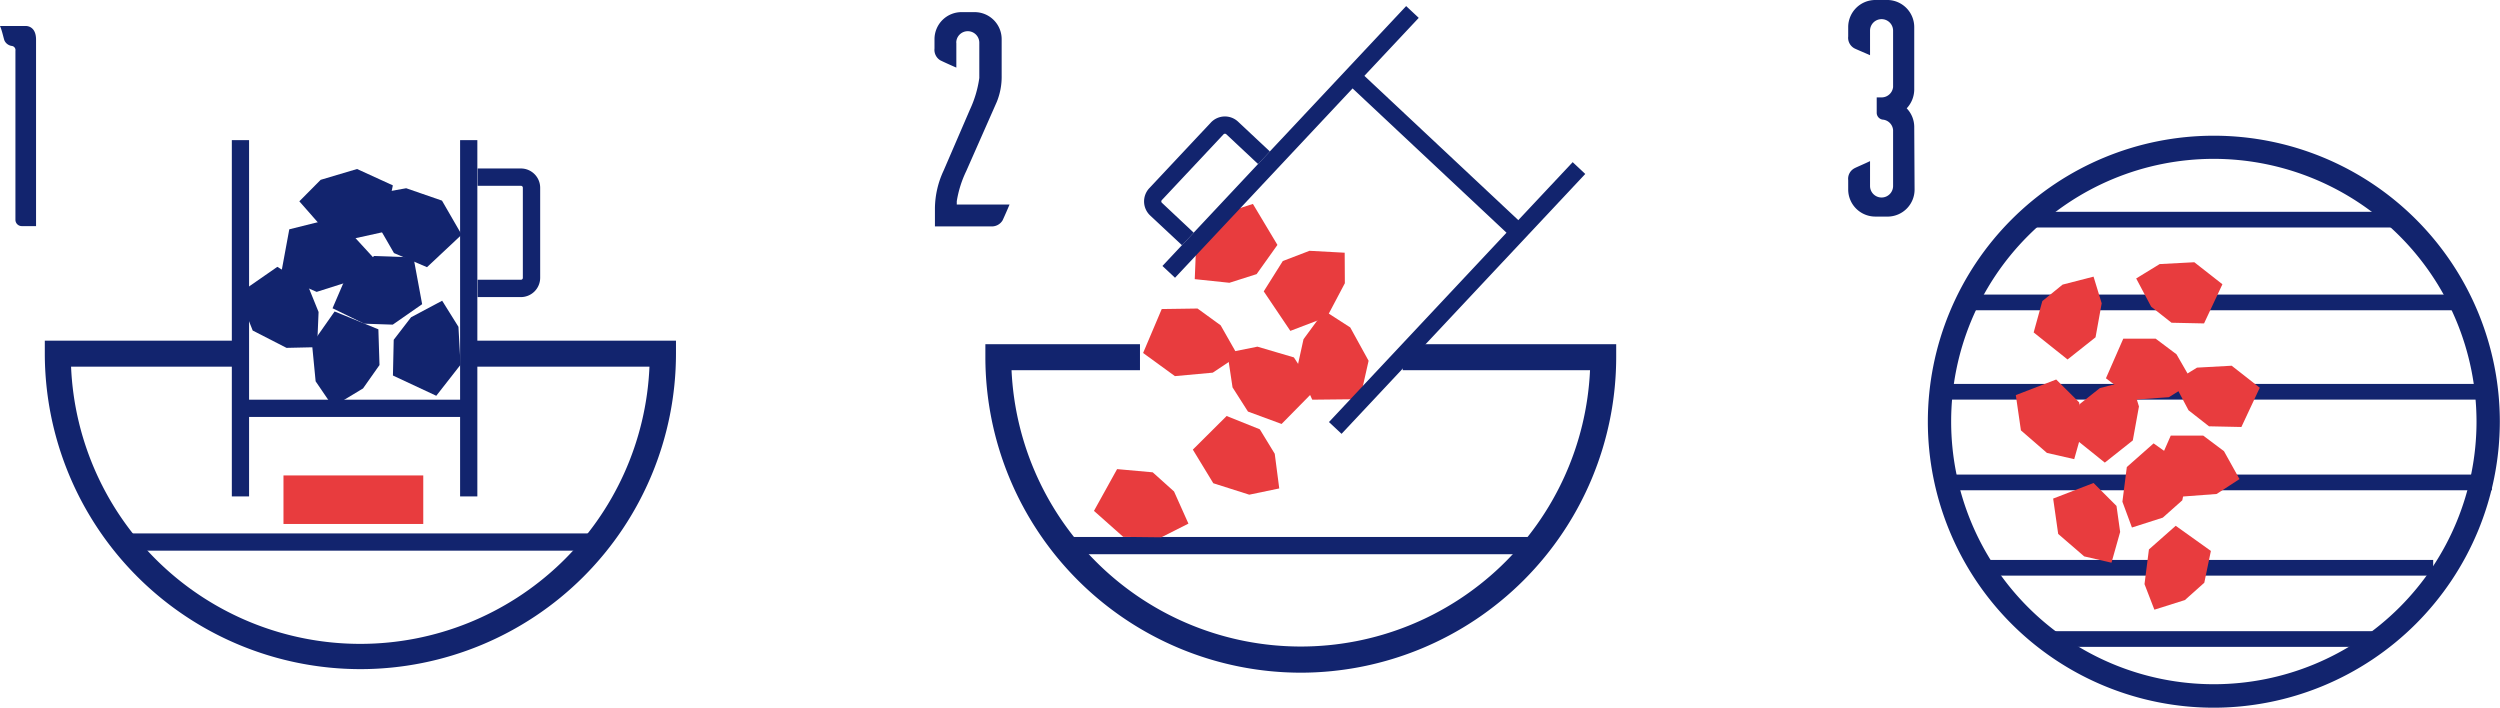 <svg xmlns="http://www.w3.org/2000/svg" viewBox="0 0 288.47 81.66"><defs><style>.cls-1{fill:#12246e;}.cls-2{fill:#e83c3e;}.cls-3{isolation:isolate;}</style></defs><g id="Calque_2" data-name="Calque 2"><g id="Calque_1-2" data-name="Calque 1"><g id="Groupe_2400" data-name="Groupe 2400"><g id="Groupe_2383" data-name="Groupe 2383"><g id="Groupe_1835" data-name="Groupe 1835"><g id="Groupe_1834" data-name="Groupe 1834"><g id="Groupe_1827" data-name="Groupe 1827"><path id="Tracé_5065" data-name="Tracé 5065" class="cls-1" d="M39.77,32.31l3.4-2.77,4.54.16,1,5.4-3.39,2.36-3.3-.11-3.65-1.78Z"/></g><g id="Groupe_1828" data-name="Groupe 1828"><path id="Tracé_5066" data-name="Tracé 5066" class="cls-1" d="M36.42,44,36,39.66l2.61-3.72L43.66,38l.13,4.12-1.9,2.7-3.48,2.1Z"/></g><g id="Groupe_1829" data-name="Groupe 1829"><path id="Tracé_5067" data-name="Tracé 5067" class="cls-1" d="M33.06,40.14l-3.9-2-1.67-4.22L32,30.79l3.52,2.15L36.76,36l-.17,4.06Z"/></g><g id="Groupe_1830" data-name="Groupe 1830"><path id="Tracé_5068" data-name="Tracé 5068" class="cls-1" d="M40.72,32.35l-4.18,1.33-4.16-1.8,1-5.42,4-1,3,1.32,2.75,3Z"/></g><g id="Groupe_1831" data-name="Groupe 1831"><path id="Tracé_5069" data-name="Tracé 5069" class="cls-1" d="M46.87,21.72,51,23.15l2.27,3.93-4,3.75L45.46,29.2l-1.65-2.86-.42-4Z"/></g><g id="Groupe_1832" data-name="Groupe 1832"><path id="Tracé_5070" data-name="Tracé 5070" class="cls-1" d="M52.9,37.71l.24,4.38-2.8,3.58-5-2.34.09-4.12,2-2.6,3.59-1.91Z"/></g><g id="Groupe_1833" data-name="Groupe 1833"><path id="Tracé_5071" data-name="Tracé 5071" class="cls-1" d="M37,20.75l4.2-1.25,4.13,1.89-1.11,5.39-4,.88-3-1.38-2.68-3.05Z"/></g></g></g><g id="Groupe_1836" data-name="Groupe 1836"><path id="Tracé_5072" data-name="Tracé 5072" class="cls-1" d="M41.57,77.21a36.44,36.44,0,0,1-36.4-36.4v-1.5H27.52v3H8.2a33.4,33.4,0,0,0,66.74,0H54v-3H78v1.5A36.43,36.43,0,0,1,41.57,77.21Z"/></g><g id="Groupe_1837" data-name="Groupe 1837"><rect id="Rectangle_680" data-name="Rectangle 680" class="cls-1" x="13.92" y="61.55" width="54" height="1.99"/></g><g id="Groupe_1838" data-name="Groupe 1838"><rect id="Rectangle_681" data-name="Rectangle 681" class="cls-2" x="32.71" y="54.86" width="16.13" height="5.6"/></g><g id="Groupe_1843" data-name="Groupe 1843"><g id="Groupe_1839" data-name="Groupe 1839"><rect id="Rectangle_682" data-name="Rectangle 682" class="cls-1" x="28.4" y="46.12" width="25.68" height="1.99"/></g><g id="Groupe_1840" data-name="Groupe 1840"><rect id="Rectangle_683" data-name="Rectangle 683" class="cls-1" x="26.75" y="16.17" width="1.99" height="41.11"/></g><g id="Groupe_1841" data-name="Groupe 1841"><rect id="Rectangle_684" data-name="Rectangle 684" class="cls-1" x="53.09" y="16.17" width="1.99" height="41.11"/></g><g id="Groupe_1842" data-name="Groupe 1842"><path id="Tracé_5073" data-name="Tracé 5073" class="cls-1" d="M60.11,34.28h-5v-2h5a.22.22,0,0,0,.22-.22V21.67a.22.22,0,0,0-.22-.23h-5v-2h5a2.23,2.23,0,0,1,2.22,2.22v10.4A2.23,2.23,0,0,1,60.11,34.28Z"/></g></g><g id="_1" data-name=" 1" class="cls-3"><g class="cls-3"><path class="cls-1" d="M2.9,3s1.26-.13,1.26,1.58V26.09H2.51a.73.73,0,0,1-.73-.72V5.86a.48.48,0,0,0-.43-.56,1.11,1.11,0,0,1-.82-.59C.43,4.51.26,3.58,0,3Z"/></g></g></g><g id="Groupe_2384" data-name="Groupe 2384"><g id="Groupe_1846" data-name="Groupe 1846"><path id="Tracé_5074" data-name="Tracé 5074" class="cls-1" d="M150.1,77.62a36.43,36.43,0,0,1-36.4-36.4v-1.5h17.84v3H116.72a33.41,33.41,0,0,0,66.75,0H161.85v-3h24.64v1.5A36.44,36.44,0,0,1,150.1,77.62Z"/></g><g id="Groupe_1847" data-name="Groupe 1847"><rect id="Rectangle_685" data-name="Rectangle 685" class="cls-1" x="122.44" y="61.96" width="54" height="1.99"/></g><g id="Groupe_1856" data-name="Groupe 1856"><g id="Groupe_1855" data-name="Groupe 1855"><g id="Groupe_1848" data-name="Groupe 1848"><path id="Tracé_5075" data-name="Tracé 5075" class="cls-2" d="M139.94,43l-4.37.4-3.67-2.67,2.15-5.07,4.13-.06,2.67,1.94,2,3.52Z"/></g><g id="Groupe_1849" data-name="Groupe 1849"><path id="Tracé_5076" data-name="Tracé 5076" class="cls-2" d="M155.18,32.68l-2.05,3.88-4.24,1.62-3.07-4.56,2.2-3.5,3.08-1.18,4.06.22Z"/></g><g id="Groupe_1850" data-name="Groupe 1850"><path id="Tracé_5077" data-name="Tracé 5077" class="cls-2" d="M155.8,37.78l2.12,3.85-1,4.43-5.5.06-1.72-3.75.71-3.23,2.41-3.28Z"/></g><g id="Groupe_1851" data-name="Groupe 1851"><path id="Tracé_5078" data-name="Tracé 5078" class="cls-2" d="M145.09,40l4.21,1.24L151.74,45l-3.86,3.92L144,47.49l-1.78-2.79-.6-4Z"/></g><g id="Groupe_1852" data-name="Groupe 1852"><path id="Tracé_5079" data-name="Tracé 5079" class="cls-2" d="M134,62l-4.39-.05-3.38-3,2.67-4.82,4.11.37,2.46,2.21,1.66,3.71Z"/></g><g id="Groupe_1853" data-name="Groupe 1853"><path id="Tracé_5080" data-name="Tracé 5080" class="cls-2" d="M138,28.7l2.25-3.77,4.32-1.4,2.83,4.73L145,31.63l-3.14,1-4-.42Z"/></g><g id="Groupe_1854" data-name="Groupe 1854"><path id="Tracé_5081" data-name="Tracé 5081" class="cls-2" d="M144.15,57.08,140,55.76l-2.36-3.88L141.54,48l3.83,1.54,1.72,2.82.52,4Z"/></g></g></g><g id="Groupe_1861" data-name="Groupe 1861"><g id="Groupe_1857" data-name="Groupe 1857"><rect id="Rectangle_686" data-name="Rectangle 686" class="cls-1" x="164.4" y="4.73" width="1.99" height="25.68" transform="translate(39.45 126.22) rotate(-46.85)"/></g><g id="Groupe_1858" data-name="Groupe 1858"><rect id="Rectangle_687" data-name="Rectangle 687" class="cls-1" x="147.58" y="33.39" width="41.11" height="1.99" transform="translate(28.04 133.51) rotate(-46.84)"/></g><g id="Groupe_1859" data-name="Groupe 1859"><rect id="Rectangle_688" data-name="Rectangle 688" class="cls-1" x="128.36" y="15.38" width="41.11" height="1.99" transform="translate(35.11 113.8) rotate(-46.84)"/></g><g id="Groupe_1860" data-name="Groupe 1860"><path id="Tracé_5082" data-name="Tracé 5082" class="cls-1" d="M136.39,28.3l-3.68-3.44a2.23,2.23,0,0,1-.1-3.14l7.11-7.58a2.22,2.22,0,0,1,3.14-.1l3.67,3.44-1.36,1.45-3.67-3.44a.25.25,0,0,0-.16-.06.24.24,0,0,0-.16.07l-7.11,7.58a.22.22,0,0,0,0,.32l3.67,3.45Z"/></g></g><g id="_2" data-name=" 2" class="cls-3"><g class="cls-3"><path class="cls-1" d="M110.35,4.93V7.8c-.66-.28-1.64-.73-1.85-.84a1.41,1.41,0,0,1-.67-1.36V4.51A3.12,3.12,0,0,1,111,1.4h1.47a3.12,3.12,0,0,1,3.11,3.11V8.75a7.67,7.67,0,0,1-.56,3l-3.53,8a12.57,12.57,0,0,0-1.09,3.47v.38h6.09c-.28.67-.7,1.61-.8,1.82a1.44,1.44,0,0,1-1.37.7h-6.44V24a10.47,10.47,0,0,1,1-4.31l3.05-7.07A12.77,12.77,0,0,0,113,9V4.93a1.33,1.33,0,0,0-2.66,0Z"/></g></g></g><g id="Groupe_2385" data-name="Groupe 2385"><path id="Tracé_5083" data-name="Tracé 5083" class="cls-1" d="M255.45,81.66a33,33,0,1,1,33-33h0A33.05,33.05,0,0,1,255.45,81.66Zm0-63.33a30.31,30.31,0,1,0,30.31,30.31h0a30.35,30.35,0,0,0-30.31-30.31Z"/><rect id="Rectangle_689" data-name="Rectangle 689" class="cls-1" x="233.34" y="24.44" width="43.61" height="1.81"/><rect id="Rectangle_690" data-name="Rectangle 690" class="cls-1" x="236.57" y="72.83" width="37.16" height="1.81"/><rect id="Rectangle_691" data-name="Rectangle 691" class="cls-1" x="226.2" y="33.99" width="57.9" height="1.81"/><rect id="Rectangle_692" data-name="Rectangle 692" class="cls-1" x="223.94" y="44.3" width="62.41" height="1.81"/><rect id="Rectangle_693" data-name="Rectangle 693" class="cls-1" x="229.54" y="64.61" width="51.22" height="1.81"/><rect id="Rectangle_694" data-name="Rectangle 694" class="cls-1" x="224.56" y="54.76" width="62.97" height="1.81"/><g id="Groupe_1876" data-name="Groupe 1876"><g id="Groupe_1871" data-name="Groupe 1871"><path id="Tracé_5084" data-name="Tracé 5084" class="cls-2" d="M247.45,67.4l.51-4,3.09-2.73,4.06,2.9-.76,3.67-2.24,2-3.52,1.11Z"/></g><g id="Groupe_1872" data-name="Groupe 1872"><path id="Tracé_5085" data-name="Tracé 5085" class="cls-2" d="M240.49,64.2l-3-2.59-.58-4.08,4.66-1.8,2.65,2.65.42,3-1,3.55Z"/></g><g id="Groupe_1873" data-name="Groupe 1873"><path id="Tracé_5086" data-name="Tracé 5086" class="cls-2" d="M255.77,57l-4,.3-3.29-2.48,2-4.56h3.74l2.4,1.8,1.79,3.22Z"/></g><g id="Groupe_1874" data-name="Groupe 1874"><path id="Tracé_5087" data-name="Tracé 5087" class="cls-2" d="M246.81,46.9l-.71,3.92-3.23,2.56L239,50.27l.95-3.63,2.35-1.86,3.57-.92Z"/></g><g id="Groupe_1875" data-name="Groupe 1875"><path id="Tracé_5088" data-name="Tracé 5088" class="cls-2" d="M253.51,42.42l4-.22,3.24,2.54-2.12,4.53-3.74-.08-2.36-1.85-1.73-3.26Z"/></g></g><g id="Groupe_1882" data-name="Groupe 1882"><g id="Groupe_1877" data-name="Groupe 1877"><path id="Tracé_5089" data-name="Tracé 5089" class="cls-2" d="M244.9,57.89l.51-4,3.09-2.73,4.07,2.9-.76,3.67-2.25,2L246,60.87Z"/></g><g id="Groupe_1878" data-name="Groupe 1878"><path id="Tracé_5090" data-name="Tracé 5090" class="cls-2" d="M236.19,52.26l-3-2.6-.59-4.07,4.66-1.8,2.65,2.64.43,3-1,3.55Z"/></g><g id="Groupe_1879" data-name="Groupe 1879"><path id="Tracé_5091" data-name="Tracé 5091" class="cls-2" d="M250.27,45.83l-4,.29L243,43.65l2-4.57h3.74l2.4,1.8L253,44.11Z"/></g><g id="Groupe_1880" data-name="Groupe 1880"><path id="Tracé_5092" data-name="Tracé 5092" class="cls-2" d="M242.51,35l-.71,3.92-3.23,2.56-3.91-3.12,1-3.62L238,32.84l3.57-.92Z"/></g><g id="Groupe_1881" data-name="Groupe 1881"><path id="Tracé_5093" data-name="Tracé 5093" class="cls-2" d="M249.2,30.47l4-.21,3.24,2.54-2.12,4.52-3.75-.08-2.35-1.85-1.73-3.26Z"/></g></g><g id="_3" data-name=" 3" class="cls-3"><g class="cls-3"><path class="cls-1" d="M220.92,21.88a3.12,3.12,0,0,1-3,3.11h-1.51a3.13,3.13,0,0,1-3.15-3.11V20.79a1.37,1.37,0,0,1,.7-1.36c.18-.11,1.19-.53,1.82-.84v2.87a1.33,1.33,0,0,0,2.66,0V15a1.32,1.32,0,0,0-1.12-1.19.8.8,0,0,1-.77-.77V11.24h.56a1.34,1.34,0,0,0,1.33-1.19V3.54a1.33,1.33,0,0,0-2.66,0V6.37c-.63-.28-1.64-.7-1.82-.8a1.39,1.39,0,0,1-.7-1.37V3.12A3.13,3.13,0,0,1,216.37,0h1.51a3.13,3.13,0,0,1,3,3.12v7.24a3.2,3.2,0,0,1-.87,2.14,3.1,3.1,0,0,1,.87,2.1Z"/></g></g></g></g></g></g></svg>